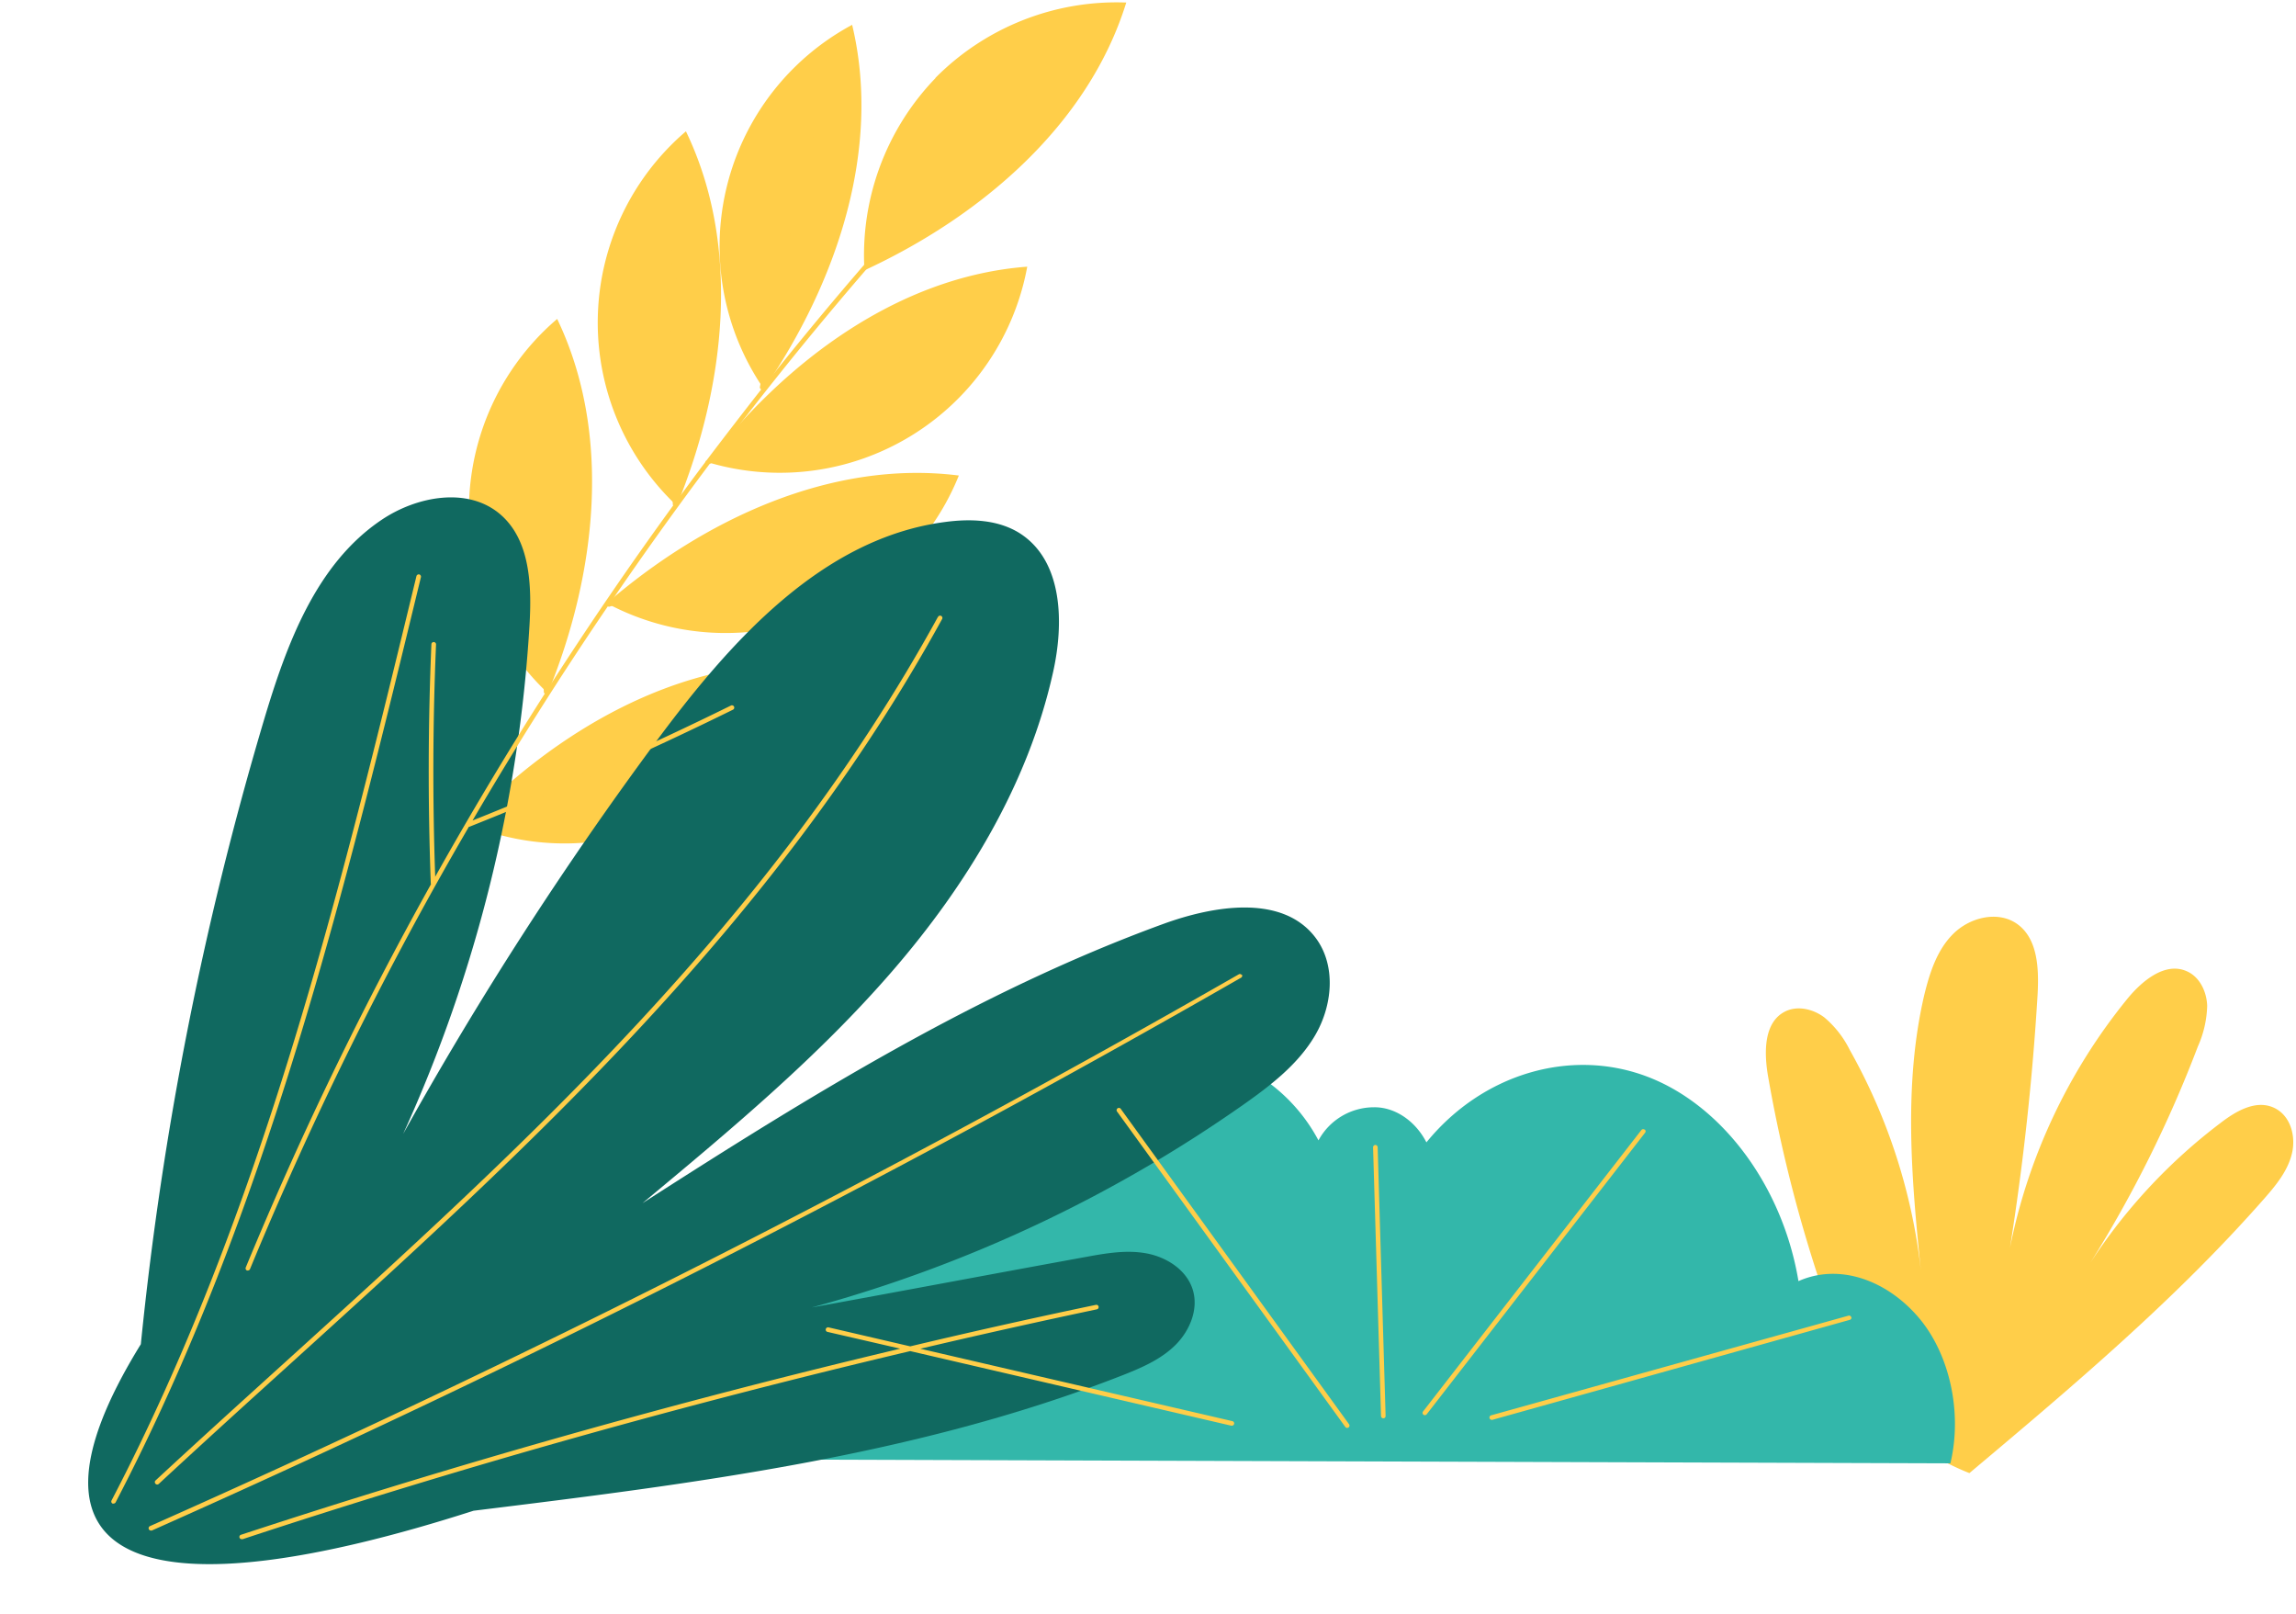<?xml version="1.0" encoding="UTF-8" standalone="no"?><svg xmlns="http://www.w3.org/2000/svg" xmlns:xlink="http://www.w3.org/1999/xlink" data-name="Layer 1" fill="#000000" height="292.5" preserveAspectRatio="xMidYMid meet" version="1" viewBox="-23.0 242.5 416.2 292.5" width="416.2" zoomAndPan="magnify"><g id="change1_1"><path d="M324.29,489.79a.41.41,0,0,1-.31.49h-.09a.41.41,0,0,1-.41-.32,295.69,295.69,0,0,0-19.72-58.73.41.41,0,0,1,.21-.55.42.42,0,0,1,.55.21A295.15,295.15,0,0,1,324.29,489.79Zm12.42-74a.42.42,0,0,0-.42.42,290.13,290.13,0,0,1-9.47,75.22.42.42,0,0,0,.3.51l.1,0a.43.43,0,0,0,.41-.32,291.33,291.33,0,0,0,9.5-75.44A.43.43,0,0,0,336.71,415.77Zm35.39,10.17a.42.42,0,0,0-.55.21A516.25,516.25,0,0,1,333.86,494a.43.43,0,0,0,.12.58.46.46,0,0,0,.23.06.41.41,0,0,0,.35-.18,518.56,518.56,0,0,0,37.75-68A.43.43,0,0,0,372.1,425.94ZM388.4,448a.41.41,0,0,0-.59,0l-46.57,43.67a.42.42,0,0,0,0,.59.42.42,0,0,0,.59,0l46.57-43.67A.41.41,0,0,0,388.4,448Z" fill="#ffce49"/></g><g id="change2_1"><path d="M392.49,451.43c-.72,3.2-2.89,5.84-5.05,8.3C371.38,478,352.66,493.79,334,509.47c-5.5-2.14-11.16-6-16.66-8.13a259.15,259.15,0,0,1-19.84-63.78c-.74-4.28-.81-9.78,3.08-11.74,2.25-1.13,5.08-.46,7.1,1.05a18.27,18.27,0,0,1,4.63,5.91,105.38,105.38,0,0,1,12.88,39.85c-1.71-16.6-3.16-33.59.63-49.83,1-4.08,2.34-8.25,5.35-11.16s8-4.12,11.44-1.72c3.85,2.7,4,8.25,3.74,12.95q-1.39,23-5,45.77a103.7,103.7,0,0,1,21.25-45.09c2.72-3.34,6.95-6.82,10.87-5,2.32,1.05,3.55,3.72,3.63,6.25a19.29,19.29,0,0,1-1.7,7.38,223.16,223.16,0,0,1-19.48,39.18A100.18,100.18,0,0,1,379.54,446c2.72-2.09,6.2-4.13,9.39-2.86S393.21,448.24,392.49,451.43ZM57.13,346.58a37.79,37.79,0,0,0-1.38,56.26C63.06,385,65.51,363.94,57.13,346.58Zm19.16,21.57C85.1,346.64,88.05,321.24,78,300.3a45.57,45.57,0,0,0-1.66,67.85Zm23.39-34c8.81-21.51,11.76-46.91,1.66-67.85a45.59,45.59,0,0,0-1.66,67.85ZM131.47,247a45.58,45.58,0,0,0-16,66C128.6,293.84,136.89,269.65,131.47,247ZM61.6,391.76A45.57,45.57,0,0,0,123,362.86C99.78,362.07,77.73,375,61.6,391.76Zm85-135.13a46.23,46.23,0,0,0-12.9,34.86c21.11-9.75,40.58-26.32,47.46-48.53A46.22,46.22,0,0,0,146.55,256.63Zm-41.27,69.65a45.6,45.6,0,0,0,57.88-35.45C140,292.58,119.48,307.88,105.28,326.28ZM87,351.82a45.59,45.59,0,0,0,63.81-23.14C127.75,325.76,104.6,336.63,87,351.82Z" fill="#ffce49"/></g><g id="change3_1"><path d="M116.3,507c-.24,0-1.33-.25-1.58-.25-2.72-10.25-.15-22.31,6.31-29.61s16.46-9.46,24.56-5.29c5.63-16.7,17-31.09,31-36.91A31.2,31.2,0,0,1,216,449.17a11.45,11.45,0,0,1,10.06-6c3.77-.05,7.5,2.44,9.51,6.36,10.15-12.45,26.05-17.09,39.79-12s24.78,19.89,27.65,37.15c7.41-3.29,15.91-.18,21.65,6.44s8.11,17.31,5.89,26.58Z" fill="#33b7aa"/></g><g id="change4_1"><path d="M2.53,486.11A610.19,610.19,0,0,1,24.8,373.16c4.11-13.79,9.44-28.44,21.39-36.46,6.4-4.3,15.63-6,21.48-1,5.43,4.65,5.73,12.82,5.32,20A259.86,259.86,0,0,1,50.08,448a654,654,0,0,1,45.77-71c13.47-18.18,30.1-37,52.54-39.91,4.59-.61,9.54-.42,13.46,2.05,7.85,5,8.07,16.31,6,25.37-4.51,20.13-15.57,38.34-29.07,53.95s-29.44,28.89-45.31,42.09c30.09-19.32,60.77-38.34,94.36-50.59,9.43-3.44,21.94-5.43,27.81,2.71,3.58,5,2.87,12.1-.21,17.4s-8.11,9.16-13.13,12.69a250.77,250.77,0,0,1-78.14,36.69c16.52-3,33-6.12,49.54-9.13,3.67-.67,7.44-1.35,11.12-.67s7.28,3,8.39,6.57-.57,7.55-3.25,10.15-6.23,4.1-9.71,5.46c-37.35,14.57-77.62,19.57-117.41,24.46C4.57,535-23,527.45,2.53,486.11Z" fill="#106960"/></g><g id="change1_2"><path d="M200.71,500.56a.43.43,0,0,1-.41.32h-.09L142,487.36c-40.79,9.63-81.36,21-121,34.08a.32.32,0,0,1-.13,0,.41.41,0,0,1-.13-.81c39.15-12.87,79.19-24.16,119.45-33.71L127,483.88a.41.41,0,0,1-.31-.5.42.42,0,0,1,.5-.32L142,486.5q16.82-4,33.65-7.52a.41.41,0,1,1,.18.81q-16,3.38-32,7.14l56.6,13.13A.42.42,0,0,1,200.71,500.56ZM55.12,402.76A657.88,657.88,0,0,0,21.55,472.2a.42.42,0,0,0,.22.55l.16,0a.42.42,0,0,0,.39-.26A658.58,658.58,0,0,1,62,392.33l.1,0c16.21-6.45,32.29-13.59,47.8-21.23a.42.42,0,0,0-.37-.75c-15.21,7.5-31,14.51-46.87,20.85q11.58-19.8,24.52-38.81a.31.31,0,0,0,.16.06l.12,0c16.74-4.93,33.4-10.56,49.54-16.74a.43.43,0,0,0,.24-.54.42.42,0,0,0-.54-.24c-15.92,6.09-32.36,11.66-48.88,16.54q8.63-12.65,17.81-24.88c18.1-9.61,32.53-17.91,45.39-26.12a.41.41,0,0,0,.13-.57.42.42,0,0,0-.58-.13c-12.46,7.95-26.41,16-43.74,25.24a660.84,660.84,0,0,1,62.78-71.75.41.41,0,0,0,0-.59.44.44,0,0,0-.6,0,660.83,660.83,0,0,0-53.34,59.54c3.06-17,6.8-33.93,11.13-50.45a.41.41,0,1,0-.8-.21c-4.39,16.72-8.18,33.9-11.25,51.07a.41.41,0,0,0,.24.45q-5,6.38-9.92,12.87h0a.39.39,0,0,0-.21.29q-2.57,3.42-5.09,6.88c-.62-17.17-.57-34.48.15-51.48a.41.41,0,0,0-.39-.43.4.4,0,0,0-.44.39c-.73,17.27-.78,34.87-.13,52.3a.38.38,0,0,0,.07.21Q87.24,350.3,76.39,367.22c-.62-17.19-.57-34.55.15-51.59a.41.41,0,0,0-.4-.43.4.4,0,0,0-.43.4c-.73,17.27-.78,34.87-.13,52.29a.41.41,0,0,0,.17.32q-10.41,16.31-19.86,33.18c-.49-14-.44-28.18.15-42.09a.42.42,0,0,0-.4-.44.41.41,0,0,0-.44.4c-.61,14.33-.64,28.92-.11,43.37A.61.61,0,0,0,55.12,402.76ZM180.2,443.51a.42.42,0,1,0-.67.49l41.34,57.11a.42.42,0,0,0,.34.17.43.43,0,0,0,.24-.08.42.42,0,0,0,.1-.58ZM226.31,450a.43.43,0,0,0-.41.43l1.44,48.71a.43.43,0,0,0,.42.4h0a.41.41,0,0,0,.41-.43l-1.44-48.7A.43.43,0,0,0,226.31,450Zm48.8-2.77a.41.41,0,0,0-.58.07l-39.57,51a.43.43,0,0,0,.07.59.42.42,0,0,0,.26.08.41.41,0,0,0,.33-.16l39.57-51A.41.41,0,0,0,275.11,447.18Zm37.47,34a.4.4,0,0,0-.51-.29L247.3,499a.41.41,0,0,0-.29.51.41.41,0,0,0,.4.31l.11,0,64.78-18.12A.4.4,0,0,0,312.58,481.15Zm-110.46-62a.42.42,0,0,0-.57-.15A2156.55,2156.55,0,0,1,4.18,519.08a.42.42,0,0,0,.17.8.51.51,0,0,0,.17,0A2156.92,2156.92,0,0,0,202,419.67.42.42,0,0,0,202.12,419.1ZM53,346.6a.44.44,0,0,0-.51.31c-13.7,56.52-27.87,115-55.27,167.52a.41.41,0,0,0,.18.56.32.32,0,0,0,.19,0,.42.42,0,0,0,.37-.22c27.45-52.65,41.63-111.14,55.35-167.71A.43.43,0,0,0,53,346.6ZM147,354.34c-30.42,55.4-75.24,96-118.59,135.28-7.65,6.93-15.56,14.09-23.22,21.19a.41.41,0,0,0,0,.59.41.41,0,0,0,.3.14.46.46,0,0,0,.29-.11c7.66-7.1,15.56-14.27,23.21-21.19,43.4-39.32,88.28-80,118.76-135.5a.42.42,0,1,0-.73-.4Z" fill="#ffce49"/></g></svg>
